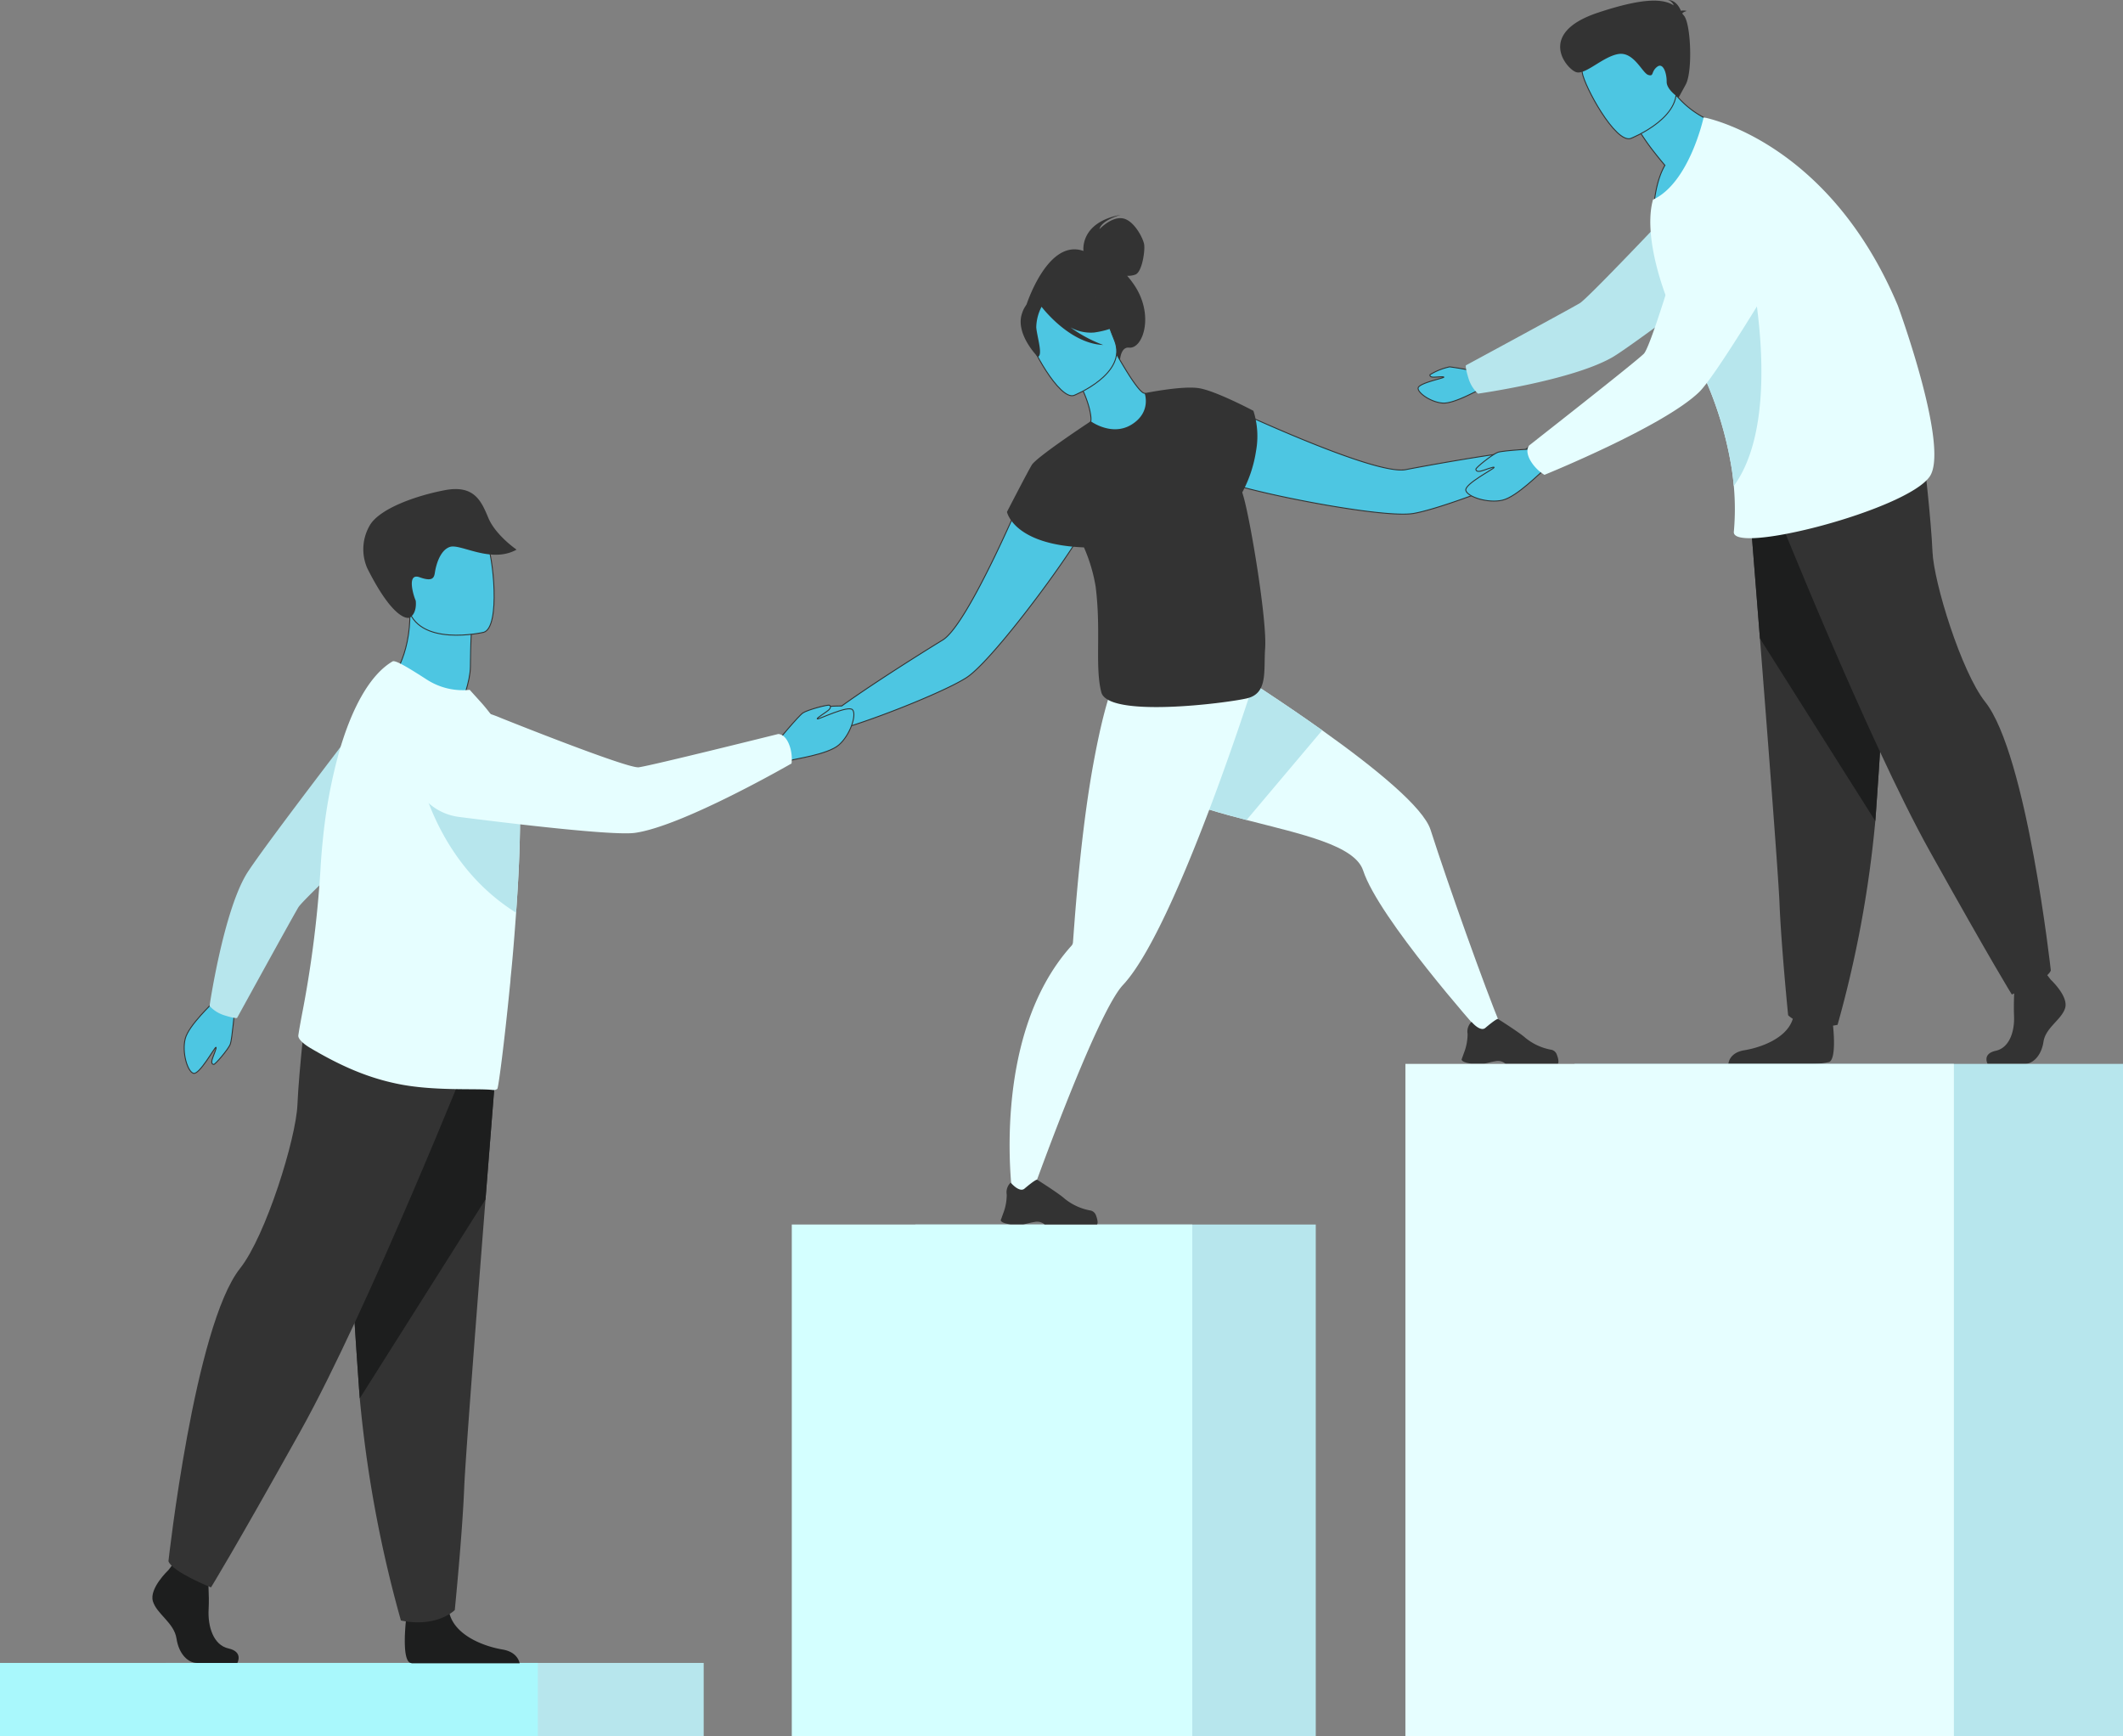 <svg xmlns="http://www.w3.org/2000/svg" width="474.264" height="387.853" viewBox="0 0 474.264 387.853">
  <rect x="0" y="0" width="474.264" height="387.853" fill="#808080" stroke="none"/>
  <g id="illu_home_banner" transform="translate(-1162.527 -5597.27)">
    <g id="Grupo_26" data-name="Grupo 26">
      <g id="Grupo_25" data-name="Grupo 25">
        <rect id="Rectángulo_20" data-name="Rectángulo 20" width="120.153" height="16.413" transform="translate(1199.574 5968.708)" fill="#b7e6ed"/>
        <rect id="Rectángulo_21" data-name="Rectángulo 21" width="120.152" height="16.415" transform="translate(1162.527 5968.707)" fill="#a9f8fc"/>
      </g>
    </g>
    <g id="Grupo_29" data-name="Grupo 29">
      <g id="Grupo_28" data-name="Grupo 28">
        <g id="Grupo_27" data-name="Grupo 27">
          <rect id="Rectángulo_22" data-name="Rectángulo 22" width="89.468" height="114.335" transform="translate(1456.462 5985.116) rotate(180)" fill="#b7e6ed"/>
          <rect id="Rectángulo_23" data-name="Rectángulo 23" width="89.467" height="114.335" transform="translate(1428.875 5985.116) rotate(180)" fill="#d4ffff"/>
        </g>
      </g>
    </g>
    <g id="Grupo_30" data-name="Grupo 30">
      <path id="Trazado_44" data-name="Trazado 44" d="M1508.7,5694.235c-1.383-.21-5.55,3.643-5.55,3.643h0c-8.9,1.028-21.912,3.391-26.595,4.293-3.321.639-12.25-2.4-20.973-5.9-10.374-4.159-20.455-8.957-20.455-8.957-5.757-.293-12.294,10.209-.62,16.886,1.782,1.02,8.478,2.759,16.188,4.348h0c10.636,2.192,23.2,4.094,27.479,3.425,4.968-.777,19.032-5.921,27.4-9.861h0l.022-.011.093-.043a10.222,10.222,0,0,1,3.917-1.066c1.567.093,5.057-2.776,5.164-3.541S1510.086,5694.445,1508.7,5694.235Z" fill="#4dc6e2" stroke="#333" stroke-miterlimit="10" stroke-width="0.211"/>
      <path id="Trazado_45" data-name="Trazado 45" d="M1497.836,5826.538l-4.9,1s-22.424-25.2-25.884-35.8c-1.852-5.665-13.69-8.114-26.061-11.312-10.768-2.784-21.941-6.139-27.276-12.683-11.469-14.062,7.2-31.341,7.2-31.341s19.852,11.8,36.978,23.987c11.97,8.518,22.609,17.227,24.212,22.232C1486,5794.79,1494.257,5817.925,1497.836,5826.538Z" fill="#e6feff"/>
      <path id="Trazado_46" data-name="Trazado 46" d="M1491.278,5834.85h2.756c.923-.145,1.6-.412,2.552-.536a2.552,2.552,0,0,1,2.231.536c.018.018.026.028.026.028h11.708c.295-.421.012-1.4-.265-2.112a1.663,1.663,0,0,0-1.1-1,12.646,12.646,0,0,1-5.931-2.709c-1.261-1.14-6.09-4.191-6.09-4.191l-.025-.006c-.107,0-.611.157-2.808,2.012-1.135.957-3.07-1.351-3.07-1.351a2.74,2.74,0,0,0-.635.86,2.909,2.909,0,0,0-.251,1.8,11.648,11.648,0,0,1-.839,4.341c-.273.8-.5,1.374-.5,1.374S1488.906,5834.554,1491.278,5834.85Z" fill="#333"/>
      <path id="Trazado_47" data-name="Trazado 47" d="M1457.9,5760.388l-16.9,20.037c-10.768-2.784-21.941-6.139-27.276-12.683-11.469-14.062,7.2-31.341,7.2-31.341S1440.769,5748.2,1457.9,5760.388Z" fill="#b7e6ed"/>
      <path id="Trazado_48" data-name="Trazado 48" d="M1442.534,5749.922s-1.363,4.3-3.582,10.763c-2.805,8.175-6.984,19.815-11.516,30.61-1,2.371-2.01,4.7-3.029,6.949-3.769,8.306-7.628,15.427-11.025,19.046-6.1,6.5-20.943,48.327-20.943,48.327l-3.7-1.023s-5.155-35.712,13.107-56.034a1.3,1.3,0,0,0,.37-.758l0-.008c.243-3.008,1.112-16.478,3-30.128.465-3.349.991-6.706,1.583-9.924.036-.206.076-.409.113-.612,2.779-14.876,5.439-21.492,8.872-24.82l25.248,7.187Z" fill="#e6feff"/>
      <path id="Trazado_49" data-name="Trazado 49" d="M1388.329,5870.754h2.756c.923-.146,1.6-.413,2.552-.537a2.557,2.557,0,0,1,2.232.537c.017.017.025.027.025.027H1407.6c.294-.421.012-1.395-.266-2.112a1.667,1.667,0,0,0-1.1-1,12.631,12.631,0,0,1-5.931-2.709c-1.261-1.139-6.09-4.19-6.09-4.19l-.025-.006c-.106,0-.611.157-2.808,2.011-1.135.957-3.07-1.351-3.07-1.351a2.761,2.761,0,0,0-.635.861,2.9,2.9,0,0,0-.251,1.8,11.653,11.653,0,0,1-.839,4.342c-.273.8-.5,1.373-.5,1.373S1385.958,5870.457,1388.329,5870.754Z" fill="#333"/>
      <path id="Trazado_50" data-name="Trazado 50" d="M1393.744,5701.354s-4.224,10.334-9.095,20.394c-4.1,8.457-8.649,16.719-11.536,18.483-4.069,2.486-15.281,9.5-22.554,14.73,0,0-5.676-.043-6.557,1.044s-2.917,5.968-2.323,6.462,5.106.265,6.2-.858a10.239,10.239,0,0,1,3.613-1.849l.1-.03.023-.007h0c8.837-2.719,22.7-8.383,26.9-11.154,3.613-2.385,11.623-12.251,18.012-21.033h0c4.631-6.366,8.412-12.16,9.043-14.114C1409.707,5700.626,1397.8,5697.262,1393.744,5701.354Z" fill="#4dc6e2" stroke="#333" stroke-miterlimit="10" stroke-width="0.211"/>
      <path id="Trazado_51" data-name="Trazado 51" d="M1415.838,5660.827a21.319,21.319,0,0,0-1.514-1.955,4.753,4.753,0,0,0,1.865-.28c1.483-.613,2.158-5.321,1.936-6.717s-2.282-5.434-4.822-5.837-5.165,2.419-5.165,2.419c.469-2.037,4.767-3.211,4.767-3.211-8.853,1.632-8.4,7.536-8.34,8.082-8.1-2.887-12.86,12.372-12.86,12.372l20.989,12.369s.055-3.37,2.058-3.153C1417.875,5675.255,1420.475,5667.586,1415.838,5660.827Z" fill="#333"/>
      <path id="Trazado_52" data-name="Trazado 52" d="M1417.175,5692.846c-4.816,2.27-11.207-1-11.173-1.034.413-.413.268-1.65-.111-3.266a23.817,23.817,0,0,0-2.923-6.743c-.344-.585-.688-1.17-1.1-1.789l.551-.206,9.357-3.75s1.514,2.718,3.1,5.194c1.341,2.065,2.752,3.922,3.371,3.853C1418.275,5685.071,1424.467,5689.337,1417.175,5692.846Z" fill="#4dc6e2" stroke="#333" stroke-miterlimit="10" stroke-width="0.211"/>
      <path id="Trazado_53" data-name="Trazado 53" d="M1402.42,5685.6s12.181-4.8,9.075-12.342-3.628-13.238-11.537-10.491-8.225,6.242-7.8,9.011S1399.171,5686.655,1402.42,5685.6Z" fill="#4dc6e2" stroke="#333" stroke-miterlimit="10" stroke-width="0.211"/>
      <path id="Trazado_54" data-name="Trazado 54" d="M1406.963,5671.539c5.625-.794,7.267-3.067,7.267-3.067a15.578,15.578,0,0,1-8.224-6.56s-6.322-2.132-11.007,1.432a3.151,3.151,0,0,0-.593,1.322c-1.073-.352-2.688-.261-3.62,2.774-1.4,4.559,3.58,9.537,3.58,9.537,1.207-.341-.155-4.4-.345-6.572a10.269,10.269,0,0,1,1.185-4.608c.6.773,6.531,8.231,13.775,8.528a30.549,30.549,0,0,1-7.31-3.925A9.344,9.344,0,0,0,1406.963,5671.539Z" fill="#333"/>
      <path id="Trazado_55" data-name="Trazado 55" d="M1440.368,5708.381c-.1-.364-.214-.741-.33-1.129a28.586,28.586,0,0,0,3.074-9.212,18.491,18.491,0,0,0-.584-9.013s-8.451-4.481-12.181-5.052a.181.181,0,0,0-.047-.013c-.044-.007-.094-.011-.149-.014-3.766-.52-11.92,1.145-11.92,1.145s1.572,4.187-2.865,6.978-9.177-.715-9.177-.715c-.142.1-.295.2-.451.313h0s-11.675,7.7-12.724,9.464-5.538,10.477-5.538,10.477,1.424,7.318,17.2,7.93a36.394,36.394,0,0,1,2.612,8.77c1.253,9.934-.2,17.769,1.259,23.567s27.777,2.492,32.542,1.377,3.694-6.205,4.061-11.149C1445.606,5735.893,1441.92,5713.861,1440.368,5708.381Z" fill="#333"/>
    </g>
    <g id="Grupo_34" data-name="Grupo 34">
      <path id="Trazado_56" data-name="Trazado 56" d="M1335.959,5763.141s4.9-5.942,5.958-6.644,5.687-1.934,5.952-1.686.277.607-.3,1.114-2.764,1.785-2.451,1.929,6.919-3.146,7.872-2.039-.539,5.673-3.085,7.862-10.146,3.123-10.625,3.429C1335.23,5769.7,1335.959,5763.141,1335.959,5763.141Z" fill="#4dc6e2" stroke="#333" stroke-miterlimit="10" stroke-width="0.211"/>
      <path id="Trazado_57" data-name="Trazado 57" d="M1249.639,5749.421s7.044,8.357,16.013,4.861c0,0,1.93-4.667,1.957-8.107,0-.424.009-.834.015-1.224.048-3.874.179-6.048.179-6.048l-.009,0c-.408-.17-13.712-5.632-13.7-5.178C1254.321,5744.2,1249.639,5749.421,1249.639,5749.421Z" fill="#4dc6e2" stroke="#333" stroke-miterlimit="10" stroke-width="0.211"/>
      <path id="Trazado_58" data-name="Trazado 58" d="M1270.589,5738.5s-14.962,3.518-17.009-5.833-5.356-15.195,4.11-17.836,12.109.52,13.551,3.475S1274.428,5737.345,1270.589,5738.5Z" fill="#4dc6e2" stroke="#333" stroke-miterlimit="10" stroke-width="0.211"/>
      <path id="Trazado_59" data-name="Trazado 59" d="M1254.092,5735.215c-.2.131-3.423,1.12-9.52-11.026a10.576,10.576,0,0,1,.622-9.675c2.231-3.644,10.141-6.51,16.713-7.757s8.15,2.451,9.7,6.168c1.625,3.9,6.317,7.114,6.317,7.114-5.667,3.166-12.494-1.362-14.858-.618s-3.2,4.472-3.378,5.667-.45,2.187-3.424,1.12-1.344,4.214-.868,5.224C1255.394,5731.432,1255.8,5734.122,1254.092,5735.215Z" fill="#333"/>
      <g id="Grupo_31" data-name="Grupo 31">
        <path id="Trazado_60" data-name="Trazado 60" d="M1215.551,5968.708h-9.06c-1.9,0-4.009-1.927-4.537-5.455s-4.432-5.455-5.277-8.343,3.483-6.954,3.483-6.954l.724-.942.753-.982,7.176,1.71s.177,1.732.288,3.938c.077,1.592.119,3.434.029,5.048-.211,3.851,1.064,8,4.44,8.747S1215.551,5968.708,1215.551,5968.708Z" fill="#1d1e1e"/>
        <path id="Trazado_61" data-name="Trazado 61" d="M1278.619,5968.795H1254.6a2.1,2.1,0,0,1-.51-.152c-1.6-.826-1.1-7.147-.908-9.1.037-.362.063-.574.063-.574s8.444-6.953,9.607-1.629c.037.166.079.329.124.49v0c1.466,4.982,8.019,7.245,11.8,7.876C1277.676,5966.193,1278.426,5967.928,1278.619,5968.795Z" fill="#1d1e1e"/>
        <path id="Trazado_62" data-name="Trazado 62" d="M1273.778,5829.927s-1.282,16-2.789,35.233c-2.049,26.127-4.513,58.219-4.756,64.3-.422,10.557-2.112,27.444-2.112,27.444s-4.009,4.012-12.033,2.321a276.223,276.223,0,0,1-9.192-49.612c-.032-.418-.064-.839-.095-1.26-1.9-25.965-4.855-80.641-4.855-80.641Z" fill="#333"/>
        <path id="Trazado_63" data-name="Trazado 63" d="M1273.778,5829.927s-1.282,16-2.789,35.233l-28.093,44.451c-.032-.418-.064-.839-.095-1.26-1.9-25.965-4.855-80.641-4.855-80.641Z" fill="#1d1e1e"/>
        <path id="Trazado_64" data-name="Trazado 64" d="M1267.922,5831.826s-23.115,57.947-38.315,85.179-19.948,34.831-19.948,34.831-8.708-3.483-9.5-5.858c0,0,5.812-52.572,15.991-65.388,5.751-7.241,12.508-28.973,12.824-36.573s2.058-22.64,2.058-22.64Z" fill="#333"/>
      </g>
      <g id="Grupo_32" data-name="Grupo 32">
        <path id="Trazado_65" data-name="Trazado 65" d="M1215,5822.176s-.6,7.237-1.037,8.348-3.361,4.556-3.7,4.507-.541-.321-.37-1.022,1.179-2.868.86-2.812-3.664,6.157-5,5.814-2.635-4.682-1.842-7.746,6.173-7.876,6.378-8.37C1212.033,5816.709,1215,5822.176,1215,5822.176Z" fill="#4dc6e2" stroke="#333" stroke-miterlimit="10" stroke-width="0.211"/>
        <path id="Trazado_66" data-name="Trazado 66" d="M1212.517,5824.012c2.559.821,2.968.635,2.968.635s12.453-22.672,13.715-24.747,26.439-25.424,26.439-25.424l-6.47-24.129s-28.638,37.084-31.73,42.406c-5.11,8.793-8.1,29.215-8.1,29.215A7.492,7.492,0,0,0,1212.517,5824.012Z" fill="#b7e6ed"/>
      </g>
      <path id="Trazado_67" data-name="Trazado 67" d="M1278.658,5783.949c-.09,4.955-.377,10.525-.766,16.183-.024.335-.047.671-.071,1.006-.248,3.5-.518,7.018-.827,10.444-.124,1.373-.256,2.731-.393,4.064l-.022.18c-.01.5-.071,1.041-.126,1.535-1.263,12.831-2.586,22.968-2.832,23.124a1.44,1.44,0,0,1-.985.251c-3.365-.423-13.4.341-21.624-1.448-6.936-1.463-12.908-4.236-19.236-7.976-.84-.5-2.755-1.812-2.6-2.795.153-1.08.436-2.641.8-4.6a249.236,249.236,0,0,0,4.134-32.305q.213-3.84.62-7.573a115.038,115.038,0,0,1,3.352-18.085c2.818-10.147,6.96-17.918,12.155-20.958.679-.38,4.332,1.944,7.686,4.1a14.813,14.813,0,0,0,9.532,2.258l2.792,3.088c3.381,3.93,6.981,9.162,7.964,16.6q.111.823.19,1.754A109.01,109.01,0,0,1,1278.658,5783.949Z" fill="#e6feff"/>
      <path id="Trazado_68" data-name="Trazado 68" d="M1278.658,5783.949c-.09,4.955-.377,10.525-.766,16.183-.024.335-.047.671-.071,1.006-19.22-12.031-22.181-34.046-22.181-34.046,9.455.415,16.967,2.589,22.757,5.7A109.01,109.01,0,0,1,1278.658,5783.949Z" fill="#b7e6ed"/>
      <g id="Grupo_33" data-name="Grupo 33">
        <path id="Trazado_69" data-name="Trazado 69" d="M1338.876,5763.735c-.991-2.68-2.532-2.506-2.532-2.506s-28.577,7.122-31.142,7.427-30.774-11.014-30.774-11.014-11.1-4.983-16.3-.433c-4.52,3.954-4.725,8.962-3.668,13.168a12.575,12.575,0,0,0,10.629,9.369c11.508,1.466,34.47,4.225,39.283,3.555,10.712-1.491,34.981-15.5,34.981-15.5A8.995,8.995,0,0,0,1338.876,5763.735Z" fill="#e6feff"/>
      </g>
    </g>
    <g id="man">
      <g id="Grupo_35" data-name="Grupo 35">
        <path id="Trazado_70" data-name="Trazado 70" d="M1620.668,5816.115s3.971,3.68,3.2,6.295-4.358,4.357-4.842,7.553-2.421,4.939-4.164,4.939h-8.31s-1.283-2.249,1.816-2.927,4.267-4.433,4.073-7.919a62.293,62.293,0,0,1,.291-8.134l6.584-1.55Z" fill="#333"/>
        <path id="Trazado_71" data-name="Trazado 71" d="M1571.185,5834.467a15.344,15.344,0,0,1-3.761.435h-18.792c.063-.559.5-2.552,3.573-3.048,3.472-.564,9.486-2.582,10.826-7.023.046-.141.084-.288.117-.434,1.064-4.745,8.811,1.451,8.811,1.451s.022.19.055.513C1572.2,5828.106,1572.654,5833.733,1571.185,5834.467Z" fill="#333"/>
        <path id="Trazado_72" data-name="Trazado 72" d="M1553.125,5707.552s1.177,14.679,2.56,32.325c1.88,23.97,4.14,53.414,4.364,58.992.386,9.685,1.937,25.178,1.937,25.178s3.678,3.681,11.04,2.13a253.508,253.508,0,0,0,8.433-45.518q.044-.575.087-1.156c1.744-23.822,4.454-73.984,4.454-73.984Z" fill="#333"/>
        <path id="Trazado_73" data-name="Trazado 73" d="M1553.125,5707.552s1.177,14.679,2.56,32.325l25.774,40.782q.044-.575.087-1.156c1.744-23.822,4.454-73.984,4.454-73.984Z" fill="#1d1e1e"/>
        <path id="Trazado_74" data-name="Trazado 74" d="M1558.5,5709.295s21.207,53.164,35.152,78.148,18.3,31.956,18.3,31.956,7.989-3.195,8.715-5.374c0,0-5.332-48.233-14.671-59.991-5.276-6.644-11.475-26.582-11.765-33.554s-1.889-20.772-1.889-20.772Z" fill="#333"/>
      </g>
      <g id="Grupo_36" data-name="Grupo 36">
        <path id="Trazado_75" data-name="Trazado 75" d="M1493.086,5680.461a63.794,63.794,0,0,0-6.72-1.249,13.841,13.841,0,0,0-4.4,1.758c-.045.274.115.5.7.537s2.512-.208,2.39.025-5.671,1.324-5.732,2.441,2.979,3.192,5.547,3.331,7.618-2.845,8.05-2.883C1496.593,5684.1,1493.086,5680.461,1493.086,5680.461Z" fill="#4dc6e2" stroke="#333" stroke-miterlimit="10" stroke-width="0.211"/>
        <path id="Trazado_76" data-name="Trazado 76" d="M1490.624,5681.922c-.825-2.628-.632-3.046-.632-3.046s23.318-12.609,25.453-13.887,26.232-26.923,26.232-26.923l24.682,6.794s-38.2,29.1-43.669,32.229c-9.045,5.177-29.994,8.108-29.994,8.108A7.664,7.664,0,0,1,1490.624,5681.922Z" fill="#b7e6ed"/>
      </g>
      <path id="Trazado_77" data-name="Trazado 77" d="M1549.156,5625.6s-8.653,15.224-17.11,17.212c0,0,.352-5.114,2.411-8.613-.843-.994-1.584-1.908-2.225-2.726a51.039,51.039,0,0,1-3.141-4.4l2.87-7.717,1.948-5.236a25.214,25.214,0,0,0,3.043,4.386A20.7,20.7,0,0,0,1549.156,5625.6Z" fill="#4dc6e2" stroke="#333" stroke-miterlimit="10" stroke-width="0.211"/>
      <path id="Trazado_78" data-name="Trazado 78" d="M1526.81,5628.2s12.929-5.04,9.666-13.043-3.791-14.043-12.183-11.164-8.742,6.583-8.3,9.519S1523.363,5629.305,1526.81,5628.2Z" fill="#4dc6e2" stroke="#333" stroke-miterlimit="10" stroke-width="0.211"/>
      <path id="Trazado_79" data-name="Trazado 79" d="M1593.6,5703.727c-5.216,7.5-44.209,17.517-43.747,12.326a56.363,56.363,0,0,0-.005-10.237q-.147-1.668-.415-3.537a81.548,81.548,0,0,0-8.592-25.739c-.394-.761-.8-1.526-1.228-2.3a79.381,79.381,0,0,1-5.407-12.147c-2.7-7.807-3.79-15.277-2.427-20.161a.51.51,0,0,1,.021-.068c8.151-3.769,11.31-18.386,11.31-18.386s27.809,4.992,43.385,42.059C1586.492,5665.534,1598.135,5697.2,1593.6,5703.727Z" fill="#e6feff"/>
      <path id="Trazado_80" data-name="Trazado 80" d="M1549.845,5705.816q-.147-1.668-.415-3.537a81.548,81.548,0,0,0-8.592-25.739c.9-5.462,2.145-10,3.511-12.049,5.546-8.312,8.776-9.612,8.776-9.612S1561.443,5689.955,1549.845,5705.816Z" fill="#b7e6ed"/>
      <g id="Grupo_37" data-name="Grupo 37">
        <path id="Trazado_81" data-name="Trazado 81" d="M1506.01,5697.471s-7.693.4-8.885.833-4.939,3.419-4.9,3.779.323.584,1.071.425,3.079-1.159,3.009-.822-6.646,3.688-6.324,5.112,4.88,2.943,8.155,2.2,8.548-6.294,9.079-6.5C1511.713,5700.788,1506.01,5697.471,1506.01,5697.471Z" fill="#4dc6e2" stroke="#333" stroke-miterlimit="10" stroke-width="0.211"/>
        <path id="Trazado_82" data-name="Trazado 82" d="M1504.559,5700.388c-1.542-2.49-.43-3.625-.43-3.625s23.764-18.607,25.626-20.487,10.492-31.81,10.492-31.81,2.97-12.113,9.924-13.449c6.044-1.161,10.221,1.829,12.953,5.334a12.888,12.888,0,0,1,.874,14.494c-6.068,10.224-18.308,30.518-21.882,33.986-7.955,7.717-34.571,18.5-34.571,18.5A9.231,9.231,0,0,1,1504.559,5700.388Z" fill="#e6feff"/>
      </g>
      <path id="Trazado_83" data-name="Trazado 83" d="M1538.332,5600.291c.091-.179.354-.37,1-.567a2.693,2.693,0,0,0-1.3-.048c-.362-.886-1.245-2.394-2.9-2.406a2.039,2.039,0,0,1,1.3,1.2c-2.268-1.437-6.471-1.854-16.965,1.641-13.83,4.606-6.92,12.635-4.824,13.279s5.955-3.488,9.425-4.052,5.348,4.271,6.672,4.672.571-.7,1.956-1.8,2.181,1.49,2.151,3.311,2.672,3.546,2.672,3.546l1.584-2.907c1.584-2.906,1.154-13.458-.361-15.357C1538.6,5600.632,1538.469,5600.461,1538.332,5600.291Z" fill="#333"/>
    </g>
    <rect id="Rectángulo_24" data-name="Rectángulo 24" width="122.525" height="150.214" transform="translate(1514.266 5834.901)" fill="#b7e6ed"/>
    <rect id="Rectángulo_25" data-name="Rectángulo 25" width="122.527" height="150.214" transform="translate(1476.485 5834.902)" fill="#e6feff"/>
  </g>
</svg>
